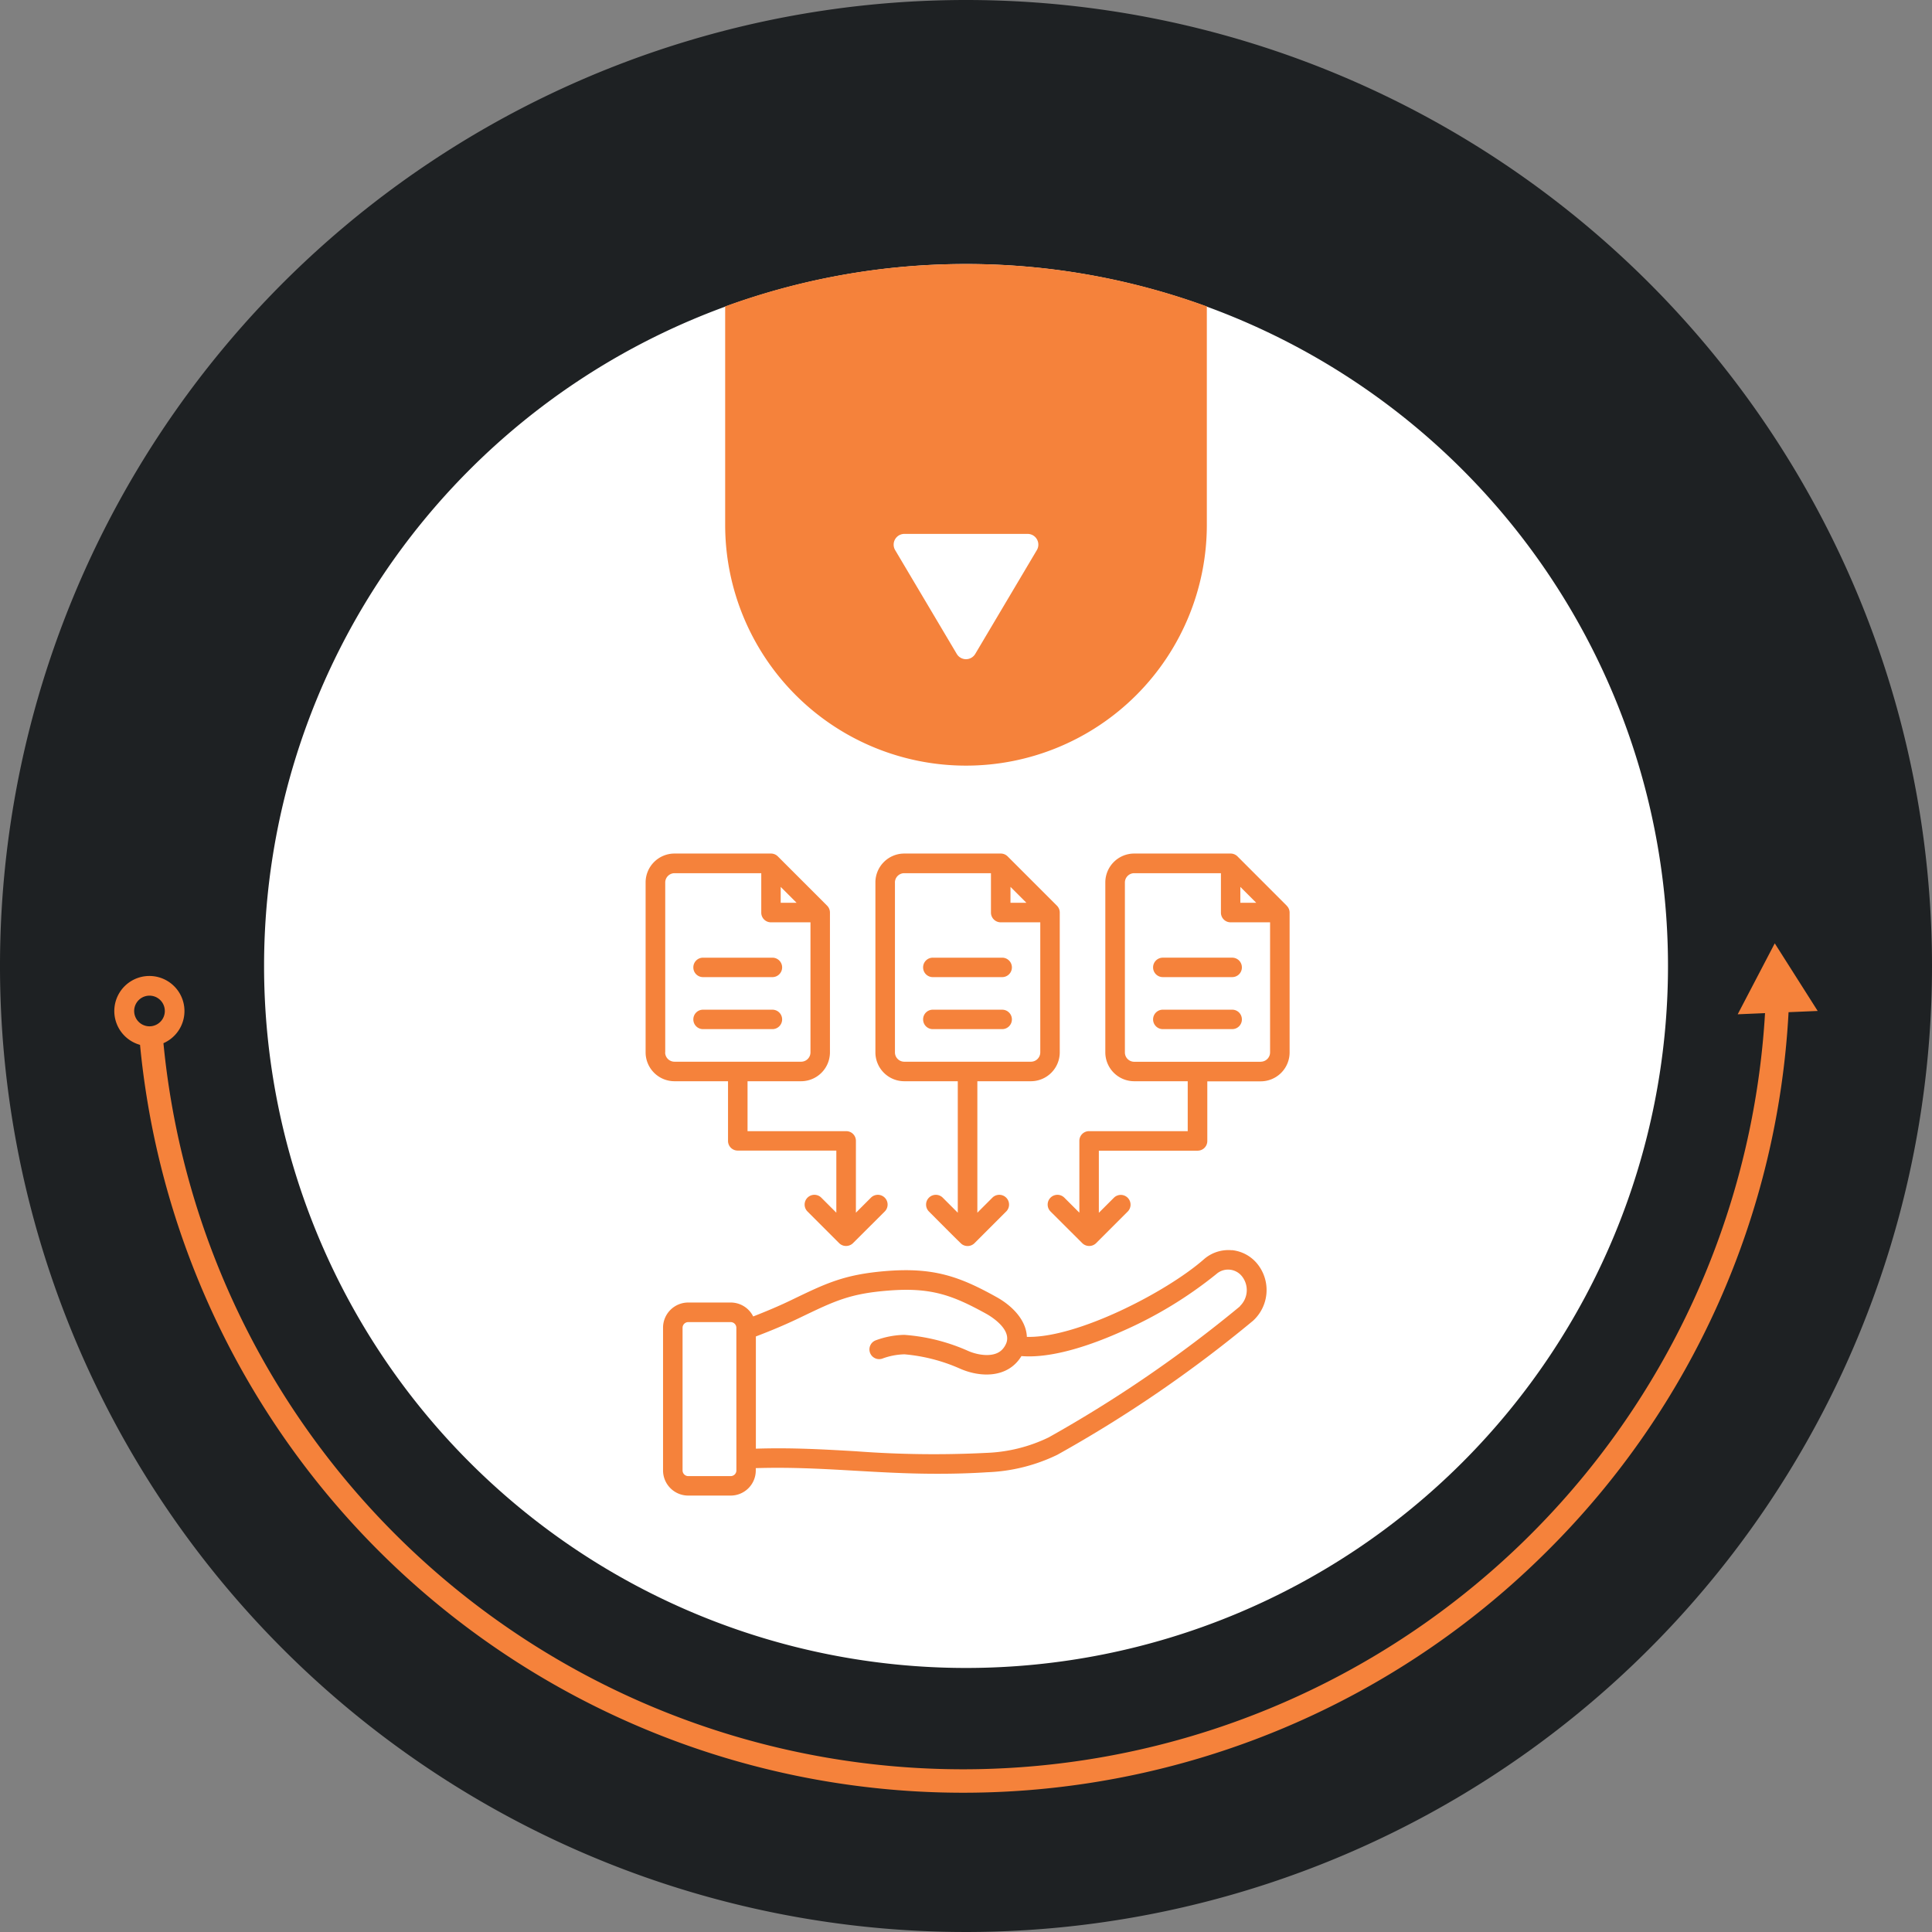<?xml version="1.0" encoding="UTF-8"?> <svg xmlns="http://www.w3.org/2000/svg" xmlns:xlink="http://www.w3.org/1999/xlink" width="180" height="180" viewBox="0 0 180 180"><rect x="0" y="0" width="180" height="180" fill="#808080" stroke="none"/><defs><clipPath id="clip-path"><rect id="Rectangle_85" data-name="Rectangle 85" width="180" height="180" fill="none"></rect></clipPath></defs><g id="Group_79" data-name="Group 79" transform="translate(-130 -3582)"><g id="Group_55" data-name="Group 55" transform="translate(130 3582)"><g id="Group_54" data-name="Group 54" clip-path="url(#clip-path)"><path id="Path_104" data-name="Path 104" d="M180,90A90,90,0,1,1,90,0a90,90,0,0,1,90,90" fill="#1e2123"></path><path id="Path_105" data-name="Path 105" d="M198.833,133.43a65.4,65.4,0,1,1-65.4-65.4,65.4,65.4,0,0,1,65.4,65.4" transform="translate(-43.43 -43.43)" fill="#fff"></path><path id="Path_106" data-name="Path 106" d="M209.291,68.027a65.276,65.276,0,0,0-22.438,3.951V92.324a22.438,22.438,0,0,0,44.876,0V71.978a65.275,65.275,0,0,0-22.438-3.951" transform="translate(-119.291 -43.43)" fill="#f5823b"></path><path id="Path_107" data-name="Path 107" d="M188.155,249.378l-4-6.3-3.453,6.611,2.547-.108a74.846,74.846,0,0,1-149.216,2.8,3.268,3.268,0,1,0-2.181.156A77.032,77.032,0,0,0,163,299.655a76.468,76.468,0,0,0,22.441-50.162Zm-154.294.879a1.428,1.428,0,1,1,.3-.868,1.421,1.421,0,0,1-.3.868" transform="translate(-18.805 -155.19)" fill="#f5823b"></path></g></g><path id="icons_challenges-01" data-name="icons challenges-01" d="M10.617,16.077a.9.9,0,0,1,.905-.905h6.462a.905.905,0,1,1,0,1.811H11.522A.9.9,0,0,1,10.617,16.077Zm51.107,0a.9.9,0,0,1-.905.905H54.356a.905.905,0,1,1,0-1.811h6.462A.9.9,0,0,1,61.723,16.077ZM10.617,20.923a.9.9,0,0,1,.905-.905h6.462a.905.905,0,1,1,0,1.811H11.522A.9.9,0,0,1,10.617,20.923Zm51.107,0a.9.9,0,0,1-.905.905H54.356a.905.905,0,1,1,0-1.811h6.462A.9.9,0,0,1,61.723,20.923Zm-29.7-4.846a.9.9,0,0,1,.905-.905h6.462a.905.905,0,1,1,0,1.811H32.93A.9.9,0,0,1,32.025,16.077Zm0,4.846a.9.9,0,0,1,.905-.905h6.462a.905.905,0,1,1,0,1.811H32.93A.9.9,0,0,1,32.025,20.923Zm29.53,26.725a119.854,119.854,0,0,1-17.84,12.222,14.5,14.5,0,0,1-5.8,1.438,96.546,96.546,0,0,1-12.16-.151c-3.071-.178-5.982-.346-9.311-.24V50.461c1.607-.612,2.938-1.18,4.234-1.811,3.107-1.491,4.518-2.175,8.068-2.459,3.976-.32,5.973.391,9.222,2.192.231.133,2.272,1.314,1.828,2.645a1.851,1.851,0,0,1-.311.55c-.728.932-2.388.639-3.337.2a17.7,17.7,0,0,0-5.876-1.465,8.081,8.081,0,0,0-2.636.5.905.905,0,1,0,.586,1.713,6.321,6.321,0,0,1,2.068-.4,16.2,16.2,0,0,1,5.095,1.3c1.953.888,4.544.941,5.8-1.136,2.929.24,6.666-1.092,9.373-2.308a38.522,38.522,0,0,0,8.787-5.334,1.648,1.648,0,0,1,2.423.257,2.066,2.066,0,0,1-.24,2.743h0Zm-46.926,15.3a.53.53,0,0,1-.524.524H10.137a.53.53,0,0,1-.524-.524v-13.3a.53.53,0,0,1,.524-.524H14.1a.53.53,0,0,1,.524.524ZM60.791,42.429a3.465,3.465,0,0,0-2.618.852C54.7,46.325,46.35,50.63,41.691,50.5c-.062-1.589-1.4-2.92-2.831-3.71C35.416,44.869,33,44.017,28.608,44.364c-3.994.32-5.689,1.18-8.9,2.725-1.047.506-2.21,1-3.515,1.509A2.336,2.336,0,0,0,14.1,47.3H10.137a2.347,2.347,0,0,0-2.343,2.343v13.3a2.347,2.347,0,0,0,2.343,2.343H14.1a2.339,2.339,0,0,0,2.334-2.343v-.213c5.982-.186,10.926.533,16.97.524,1.456,0,2.982-.036,4.615-.142a16.329,16.329,0,0,0,6.506-1.624A120.04,120.04,0,0,0,62.753,49.006a3.875,3.875,0,0,0,.479-5.219,3.5,3.5,0,0,0-2.441-1.367h0Zm2.689-17.565a.871.871,0,0,0,.87-.87V11.878H60.676a.9.9,0,0,1-.905-.905V7.3H51.694a.871.871,0,0,0-.87.87V24a.871.871,0,0,0,.87.87h11.8Zm-1.9-16.287,1.482,1.482H61.581ZM65.9,10.325,61.315,5.736a.907.907,0,0,0-.639-.266H51.685A2.693,2.693,0,0,0,49,8.159V23.994a2.693,2.693,0,0,0,2.689,2.689h4.988v4.651H47.487a.9.9,0,0,0-.905.905v6.692l-1.4-1.4a.91.91,0,1,0-1.287,1.287l2.973,2.965h0a.92.92,0,0,0,1.26,0h0l2.956-2.956a.91.91,0,1,0-1.287-1.287l-1.4,1.4V33.153h9.2a.9.9,0,0,0,.905-.905V26.692h4.988A2.693,2.693,0,0,0,66.17,24V10.973a.907.907,0,0,0-.266-.639h0ZM7.99,23.994a.871.871,0,0,0,.87.87h11.8a.871.871,0,0,0,.87-.87V11.878H17.85a.9.9,0,0,1-.905-.905V7.3H8.868a.871.871,0,0,0-.87.87V24ZM18.756,8.577l1.482,1.482H18.756ZM13.848,26.683v5.556a.9.9,0,0,0,.905.905h9.186v5.787l-1.4-1.4a.91.91,0,1,0-1.287,1.287l2.956,2.956h0a.9.9,0,0,0,.639.257.922.922,0,0,0,.639-.257h0l2.964-2.956a.91.91,0,0,0-1.287-1.287l-1.4,1.4V32.239a.9.9,0,0,0-.905-.905H15.667V26.683h4.988a2.693,2.693,0,0,0,2.689-2.689V10.964a.907.907,0,0,0-.266-.639L18.49,5.736a.907.907,0,0,0-.639-.266H8.859A2.693,2.693,0,0,0,6.17,8.159V23.994a2.693,2.693,0,0,0,2.689,2.689ZM29.4,8.159V23.994a.871.871,0,0,0,.87.87h11.8a.871.871,0,0,0,.87-.87V11.878H39.259a.911.911,0,0,1-.914-.905V7.3H30.268a.871.871,0,0,0-.87.87h0Zm10.766.417,1.482,1.482H40.164Zm-9.9,18.107h4.988V38.932l-1.4-1.4a.91.91,0,0,0-1.287,1.287c.382.382,2.876,2.9,3.062,3.044a.917.917,0,0,0,1.18-.089l2.956-2.956a.91.91,0,0,0-1.287-1.287l-1.4,1.4V26.683h4.988a2.693,2.693,0,0,0,2.689-2.689V10.964a.907.907,0,0,0-.266-.639L39.9,5.736a.907.907,0,0,0-.639-.266H30.268a2.693,2.693,0,0,0-2.689,2.689V23.994a2.693,2.693,0,0,0,2.689,2.689h0Z" transform="translate(183.98 3656.053)" fill="#f5823b" fill-rule="evenodd"></path><path id="Polygon_2" data-name="Polygon 2" d="M6.64,1.448a1,1,0,0,1,1.72,0L14.1,11.121a1,1,0,0,1-.86,1.511H1.757A1,1,0,0,1,.9,11.121Z" transform="translate(227.5 3644.374) rotate(180)" fill="#fff"></path></g></svg> 
